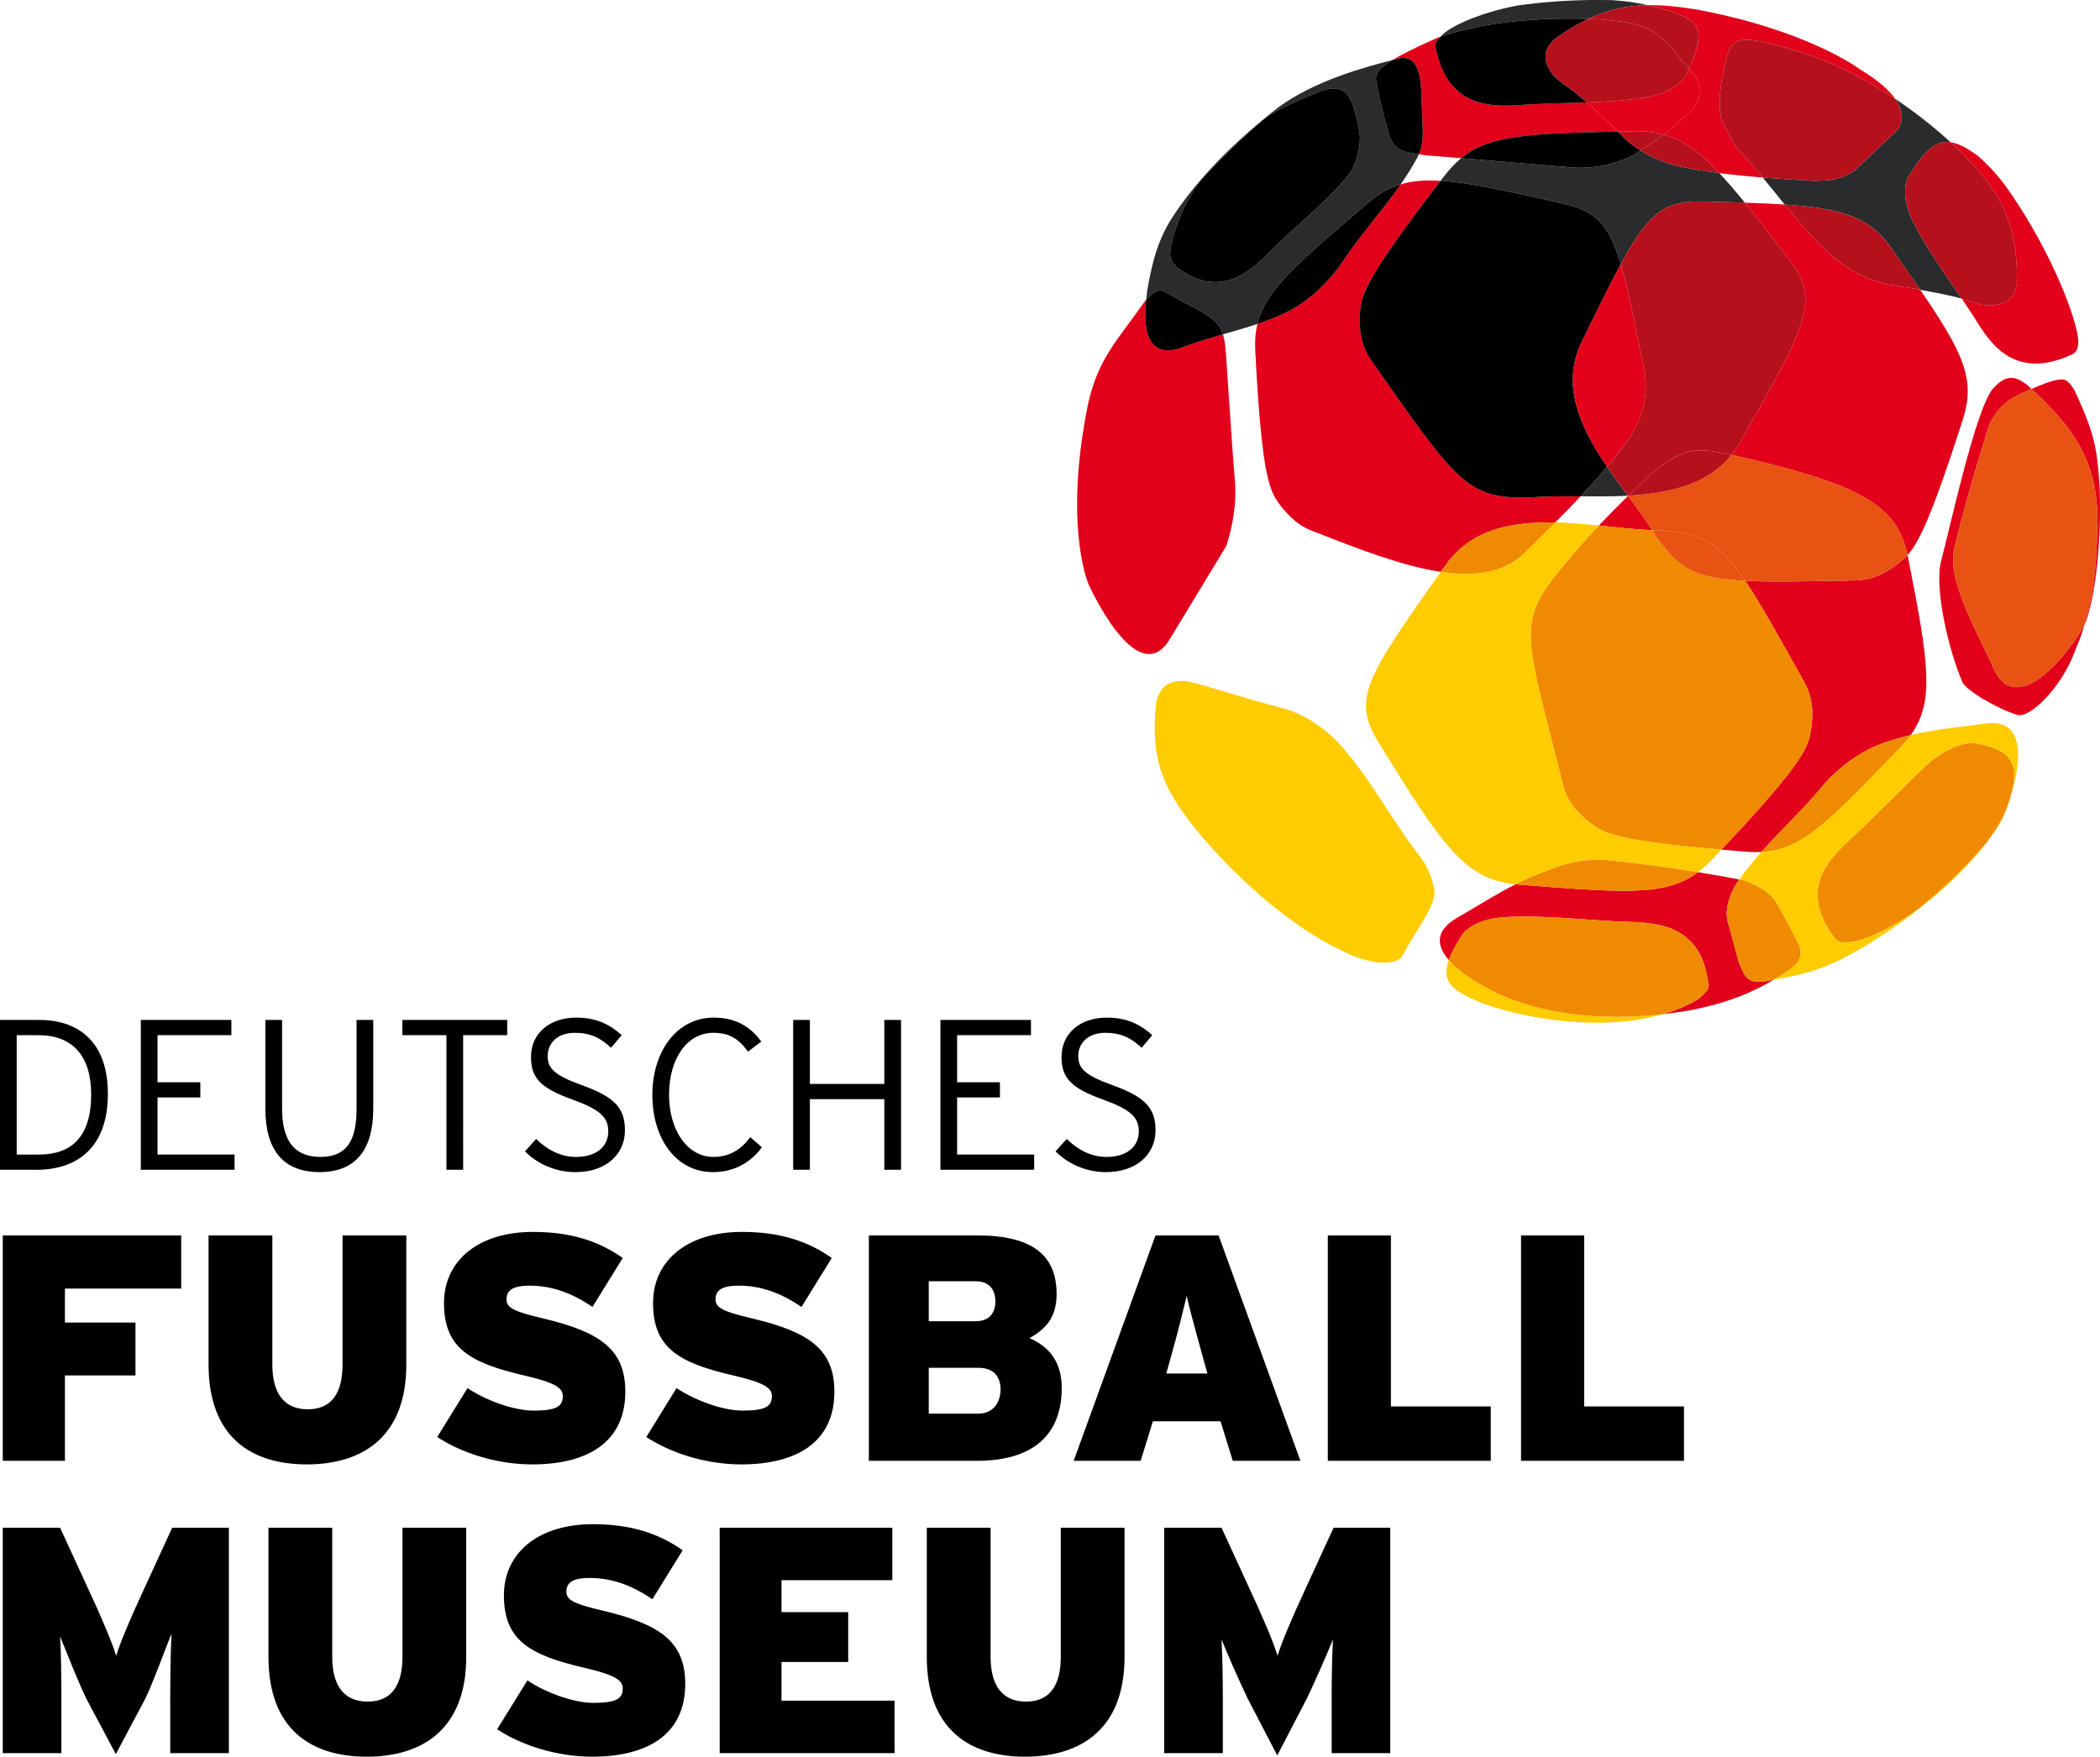 <?xml version="1.0" encoding="utf-8"?>
<!-- Generator: Adobe Illustrator 15.0.0, SVG Export Plug-In . SVG Version: 6.00 Build 0)  -->
<!DOCTYPE svg PUBLIC "-//W3C//DTD SVG 1.1//EN" "http://www.w3.org/Graphics/SVG/1.1/DTD/svg11.dtd">
<svg version="1.1" id="Ebene_1" xmlns="http://www.w3.org/2000/svg" xmlns:xlink="http://www.w3.org/1999/xlink" x="0px" y="0px"
	 width="169.288px" height="141.635px" viewBox="0 0 169.288 141.635" enable-background="new 0 0 169.288 141.635"
	 xml:space="preserve">
<g>
	<path d="M112.074,141.347v-18.171h-4.57l-2.233,4.854c-1.142,2.465-1.975,4.44-2.284,5.478c-0.287-1.012-1.194-3.142-2.284-5.478
		l-2.232-4.854h-4.623v18.171h4.727v-4.333c0-1.795-0.027-3.426-0.104-4.83c0.546,1.349,1.479,3.452,2.103,4.752l2.389,4.599
		l2.39-4.599c0.621-1.3,1.555-3.403,2.101-4.752c-0.078,1.404-0.104,3.035-0.104,4.83v4.333H112.074z M90.653,133.588v-10.412h-5.14
		v10.412c0,2.23-0.832,3.606-2.804,3.606c-1.973,0-2.854-1.376-2.854-3.606v-10.412h-5.143v10.412c0,5.762,3.351,8.047,7.918,8.047
		C87.201,141.635,90.653,139.35,90.653,133.588 M72.114,141.347v-4.23h-9.115V134h5.377v-4.017h-5.377v-2.578h8.934v-4.229H58.016
		v18.171H72.114z M55.239,135.766c0-3.4-2.025-4.802-6.596-5.894c-2.336-0.545-2.986-0.857-2.986-1.53
		c0-0.65,0.366-1.117,1.871-1.117c1.844,0,3.454,0.622,5.063,1.714l2.44-3.946c-1.922-1.352-4.155-2.104-7.244-2.104
		c-4.387,0-7.165,2.31-7.165,5.737c0,3.636,2.102,4.829,6.49,5.842c2.44,0.571,3.089,0.985,3.089,1.66
		c0,0.857-0.57,1.168-2.362,1.168c-1.688,0-3.998-0.907-5.323-1.815l-2.44,3.945c1.896,1.248,4.727,2.209,7.66,2.209
		C52.097,141.635,55.239,139.92,55.239,135.766 M37.584,133.588v-10.412h-5.141v10.412c0,2.23-0.83,3.606-2.803,3.606
		c-1.975,0-2.858-1.376-2.858-3.606v-10.412h-5.14v10.412c0,5.762,3.349,8.047,7.919,8.047
		C34.13,141.635,37.584,139.35,37.584,133.588 M18.45,141.347v-18.171h-4.569l-2.232,4.854c-1.144,2.465-1.975,4.44-2.286,5.478
		c-0.286-1.012-1.195-3.142-2.285-5.478l-2.233-4.854H0.224v18.171h4.725v-4.333c0-1.795-0.026-3.667-0.104-5.068
		c0.546,1.352,1.48,3.69,2.103,4.99l2.39,4.491l2.387-4.491c0.625-1.3,1.558-3.88,2.103-5.229c-0.077,1.403-0.104,3.512-0.104,5.307
		v4.333H18.45z"/>
	<path d="M135.751,117.78v-4.385h-8.047V99.608h-5.088v18.172H135.751z M120.176,117.78v-4.385h-8.05V99.608h-5.087v18.172H120.176z
		 M97.336,110.741h-3.317l0.333-1.195c0.635-2.252,1.016-3.835,1.315-5.07c0.076,0.405,0.453,1.908,1.333,5.07L97.336,110.741z
		 M104.83,117.78l-6.594-18.172h-5.087l-6.596,18.172h5.399l0.988-3.19h5.451l0.987,3.19H104.83z M80.658,112.019
		c0,1.037-0.571,1.96-1.818,1.96H74.87v-3.699h3.997C80.062,110.279,80.658,110.953,80.658,112.019 M80.242,104.916
		c0,0.858-0.414,1.609-1.582,1.609H74.87v-3.222h3.791C79.853,103.304,80.242,104.112,80.242,104.916 M85.591,111.913
		c0-2.049-0.96-3.32-2.595-4.022c1.22-0.702,2.181-1.583,2.181-3.559c0-3.034-1.844-4.724-6.361-4.724h-8.775v18.172h8.723
		C83.333,117.78,85.591,115.628,85.591,111.913 M67.262,112.202c0-3.403-2.027-4.804-6.595-5.895
		c-2.336-0.546-2.986-0.857-2.986-1.533c0-0.65,0.364-1.116,1.87-1.116c1.843,0,3.451,0.624,5.062,1.713l2.44-3.944
		c-1.923-1.352-4.155-2.103-7.243-2.103c-4.389,0-7.166,2.309-7.166,5.736c0,3.637,2.103,4.829,6.492,5.843
		c2.44,0.571,3.09,0.985,3.09,1.66c0,0.858-0.574,1.168-2.365,1.168c-1.686,0-3.997-0.908-5.32-1.818L52.1,115.86
		c1.896,1.248,4.725,2.209,7.658,2.209C64.121,118.069,67.262,116.354,67.262,112.202 M50.409,112.202
		c0-3.403-2.026-4.804-6.594-5.895c-2.338-0.546-2.985-0.857-2.985-1.533c0-0.65,0.362-1.116,1.868-1.116
		c1.843,0,3.454,0.624,5.064,1.713l2.439-3.944c-1.921-1.352-4.154-2.103-7.243-2.103c-4.388,0-7.167,2.309-7.167,5.736
		c0,3.637,2.106,4.829,6.492,5.843c2.441,0.571,3.088,0.985,3.088,1.66c0,0.858-0.57,1.168-2.361,1.168
		c-1.688,0-3.998-0.908-5.322-1.818l-2.442,3.947c1.896,1.248,4.726,2.209,7.661,2.209
		C47.269,118.069,50.409,116.354,50.409,112.202 M32.754,110.02V99.608h-5.14v10.411c0,2.232-0.831,3.607-2.804,3.607
		c-1.974,0-2.855-1.375-2.855-3.607V99.608h-5.142v10.411c0,5.764,3.35,8.05,7.919,8.05
		C29.303,118.069,32.754,115.783,32.754,110.02 M14.607,103.892v-4.283H0.224v18.172h5.011v-6.888h5.686v-4.26H5.234v-2.741H14.607z
		"/>
	<path d="M93.15,91.138c0-1.794-0.811-2.689-3.502-3.658c-2.261-0.811-2.726-1.38-2.726-2.346c0-0.949,0.69-1.863,2.209-1.863
		c1.207,0,2.069,0.415,2.896,1.207l0.862-1.017c-0.982-0.88-2.053-1.414-3.672-1.414c-2.104,0-3.643,1.241-3.643,3.172
		c0,1.728,0.812,2.521,3.346,3.435c2.211,0.794,2.884,1.432,2.884,2.556c0,1.275-1.002,2.069-2.605,2.069
		c-1.242,0-2.297-0.569-3.208-1.45l-0.898,1.001c0.949,0.965,2.416,1.674,4.054,1.674C91.666,94.503,93.15,93.037,93.15,91.138
		 M83.367,94.314v-1.226h-6.211v-4.606h3.452v-1.226h-3.452v-3.796h5.954v-1.226h-7.299v12.079H83.367z M72.637,94.314V82.235
		h-1.348v5.16h-6.001v-5.16h-1.346v12.079h1.346v-5.695h6.001v5.695H72.637z M61.423,92.502L60.49,91.69
		c-0.775,1.001-1.671,1.588-2.984,1.588c-2.037,0-3.571-2.069-3.571-5.023c0-2.931,1.483-4.984,3.553-4.984
		c1.312,0,2.036,0.467,2.812,1.518l1.071-0.81c-0.949-1.312-2.192-1.932-3.847-1.932c-2.917,0-4.935,2.655-4.935,6.244
		c0,3.537,1.933,6.212,4.884,6.212C59.231,94.503,60.543,93.69,61.423,92.502 M50.378,91.138c0-1.794-0.809-2.689-3.501-3.658
		c-2.26-0.811-2.726-1.38-2.726-2.346c0-0.949,0.691-1.863,2.208-1.863c1.208,0,2.07,0.415,2.898,1.207l0.862-1.017
		c-0.981-0.88-2.052-1.414-3.674-1.414c-2.104,0-3.64,1.241-3.64,3.172c0,1.728,0.811,2.521,3.348,3.435
		c2.206,0.794,2.882,1.432,2.882,2.556c0,1.275-1.002,2.069-2.608,2.069c-1.242,0-2.293-0.569-3.209-1.45l-0.896,1.001
		c0.947,0.965,2.416,1.674,4.054,1.674C48.894,94.503,50.378,93.037,50.378,91.138 M40.888,83.461v-1.226h-8.453v1.226h3.555v10.854
		h1.346V83.461H40.888z M30.089,89.379v-7.144h-1.346v7.178c0,2.604-0.828,3.865-2.916,3.865c-2.087,0-3.088-1.294-3.088-3.899
		v-7.144h-1.345v7.178c0,3.347,1.484,5.09,4.365,5.09C28.658,94.503,30.089,92.726,30.089,89.379 M18.909,94.314v-1.226h-6.211
		v-4.606h3.451v-1.226h-3.451v-3.796h5.953v-1.226h-7.299v12.079H18.909z M7.35,88.239c0,3.468-1.622,4.85-4.227,4.85H1.346v-9.628
		H3.09C5.867,83.461,7.35,85.153,7.35,88.239 M8.696,88.189c0-4.142-2.33-5.954-5.503-5.954H0v12.079h2.95
		C6.176,94.314,8.696,92.57,8.696,88.189"/>
	<path fill="#E2001A" d="M169.263,39.373c-0.201-3.41-0.478-4.503-1.979-7.799c-0.446-0.846-0.825-1-1.063-0.98
		c-0.499-0.037-1.581,0.383-2.456,0.766c3.345,3.097,5.081,5.585,5.312,9.879c-0.004,4.046-0.241,6.416-1.016,9.068
		c0.077-0.158,0.138-0.294,0.171-0.399C168.767,48.245,169.426,44.543,169.263,39.373"/>
	<path fill="#E2001A" d="M136.156,5.523c0.146,0.173,0.293,0.348,0.45,0.536c0.433,0.677,0.771,1.971-0.432,2.999
		c-0.35,0.299-0.921,0.924-2.054,1.793c1.516,0.423,2.852,1.379,4.477,3.104c1.179,0.154,2.354,0.268,3.497,0.359
		c-0.601-0.728-1.221-1.444-1.876-2.129c-0.662-0.73-1.445-2.585-1.445-2.585c-0.519-2.002,0.555-5.415,0.555-5.415
		c0.465-1.205,1.174-1.442,6.264,0.162c1.736,0.571,4.304,1.693,7.19,3.621c-0.482-0.678-1.342-1.467-2.804-2.351
		c-2.222-1.575-6.85-3.676-13.152-4.839c-1.478-0.24-2.776-0.38-4.006-0.361c0.398,0.092,0.866,0.209,1.456,0.366
		C137.022,1.634,137.617,2.223,136.156,5.523"/>
	<path fill="#E2001A" d="M147.586,20.555c-1.374-1.239-2.559-2.64-3.715-4.063c-0.957-0.065-2.021-0.112-3.212-0.152
		c0.986,1.214,2.101,2.653,3.406,4.354c2.723,3.494,1.826,5.073-4.004,15.341c-0.146,0.211-0.307,0.426-0.483,0.641
		c10.679,2.391,13.354,4.176,14.195,8.083c0.887-0.981,1.93-3.06,4.41-10.783c1.095-3.317,0.214-5.334-3.388-10.612
		c-0.742-0.133-1.622-0.279-2.673-0.438C149.898,22.417,148.327,21.222,147.586,20.555"/>
	<path fill="#E2001A" d="M162.595,22.731c-0.12,0.867-0.479,1.868-2.203,1.899c-0.686,0.013-1.532-0.326-2.238-0.544
		c0.491,0.725,0.973,1.455,1.429,2.203c1.029,1.527,2.947,4.369,7.459,2.289c0.672-0.314,0.468-1.313,0.468-1.382
		c-0.163-1.473-1.93-6.528-5.468-11.685c-0.55-0.801-1.381-1.882-2.578-2.925c-0.854-0.626-1.563-1.025-2.217-1.117
		c0.166,0.146,0.326,0.29,0.488,0.442C161.065,15.18,162.641,17.632,162.595,22.731"/>
	<path fill="#2A2B2D" d="M102.065,20.616c-1.337,1.278-3.782,3.558-7.245,0.897c-0.221-0.237-0.558-0.609-0.48-1.264
		c0.011-0.067,0.372-2.932,2.443-5.671c0,0,2.445-2.704,4.966-4.847c0.767-0.652,2.291-1.409,4.097-2.125
		c2.689-1.206,3.148-0.058,3.744,3.015c0.208,1.448-0.522,3.024-0.733,3.292C106.719,16.605,104.427,18.135,102.065,20.616
		 M110.197,16.424c0.877-0.762,1.733-1.272,2.719-1.566c0.474-0.68,0.918-1.377,1.313-2.107c0.061-0.108,0.112-0.212,0.16-0.316
		c-1.07-0.17-1.757-0.192-2.286-1.227c-0.071-0.047-0.733-2.411-1.067-4.17c-0.183-0.798-0.351-1.25,1.211-2.197
		c-2.261,0.582-6.277,1.666-9.206,3.821c-4.621,3.597-7.155,6.753-8.468,8.766c-0.072,0.11-0.819,1.159-1.379,2.886
		c-0.014,0.042-0.604,1.938-0.805,3.867c0.606-0.716,1.024-0.809,1.276-0.75c0.126,0.032,0.292,0.107,0.395,0.191l2.825,1.515
		c1.029,0.618,1.478,1.114,1.702,1.82c0.93-0.265,1.864-0.53,2.779-0.839C102.008,23.432,104.437,21.352,110.197,16.424"/>
	<path fill="#2A2B2D" d="M152.532,10.893l-3.009,2.84c-1.067,0.717-1.798,0.846-3.396,0.846c-1.271-0.076-2.628-0.155-4.028-0.265
		c0.598,0.72,1.18,1.452,1.77,2.178c4.894,0.329,6.948,1.112,8.684,3.637c0.84,1.206,1.584,2.274,2.244,3.237
		c1.83,0.326,2.771,0.557,3.074,0.638c0.091,0.023,0.188,0.053,0.283,0.084c-1.426-2.098-2.928-4.15-4.048-6.433
		c-0.148-0.305-0.866-1.893-0.347-3.264c1.337-2.279,2.33-3.087,3.487-2.921c-1.525-1.388-3.035-2.545-4.464-3.501
		C154.105,9.838,152.532,10.893,152.532,10.893"/>
	<path fill="#B6101D" d="M139.328,4.185c0,0-1.073,3.414-0.555,5.416c0,0,0.783,1.856,1.446,2.585
		c0.654,0.685,1.271,1.399,1.879,2.128c1.4,0.111,2.757,0.187,4.025,0.266c1.599,0,2.332-0.131,3.399-0.847l3.009-2.84
		c0,0,1.571-1.053,0.25-2.923c-2.887-1.929-5.454-3.051-7.19-3.622C140.502,2.744,139.793,2.979,139.328,4.185"/>
	<path fill="#B6101D" d="M143.871,16.491c1.156,1.423,2.341,2.824,3.715,4.063c0.741,0.666,2.313,1.862,4.537,2.371
		c1.051,0.159,1.931,0.306,2.673,0.439c-0.657-0.962-1.403-2.029-2.244-3.234C150.816,17.605,148.763,16.821,143.871,16.491"/>
	<path fill="#B6101D" d="M153.759,14.391c-0.52,1.371,0.198,2.959,0.347,3.264c1.12,2.283,2.622,4.335,4.048,6.433
		c0.706,0.216,1.553,0.555,2.238,0.544c1.725-0.033,2.083-1.034,2.203-1.901c0.046-5.099-1.529-7.549-4.86-10.82
		c-0.162-0.152-0.322-0.295-0.488-0.441C156.089,11.304,155.097,12.112,153.759,14.391"/>
	<path fill="#2A2B2D" d="M128.042,1.526c1.618-0.766,3.132-1.084,4.778-1.108c-1.119-0.26-1.677-0.307-2.879-0.409
		c-0.555-0.007-1.293-0.012-1.848-0.007c-0.726,0.013-0.726,0.013-1.783,0.06c-0.781,0.047-0.781,0.047-1.784,0.129
		c-0.601,0.053-0.626,0.058-1.88,0.209l-0.293,0.04c-2.697,0.509-4.824,1.412-5.737,2.083c-0.062,0.042-0.133,0.1-0.19,0.142
		c-0.127,0.11-0.235,0.209-0.325,0.304C118.478,2.115,122.704,1.347,128.042,1.526"/>
	<path fill="#B6101D" d="M129.046,1.569c4.089,0.316,4.519,0.856,7.11,3.955c1.458-3.302,0.863-3.89-1.88-4.741
		c-0.59-0.157-1.057-0.274-1.453-0.365c-1.649,0.024-3.163,0.341-4.781,1.108C128.373,1.537,128.707,1.55,129.046,1.569"/>
	<path fill="#2A2B2D" d="M130.658,21.3c2.357-4.342,3.629-5.146,6.777-5.049c1.167,0.028,2.235,0.056,3.224,0.088
		c-0.753-0.92-1.429-1.71-2.062-2.384c-1.016-0.131-2.029-0.29-3.031-0.495c-0.736-0.151-2.002-0.513-3.305-1.323
		c-0.202,0.127-0.409,0.256-0.632,0.389c-1.885,0.946-3.715,1.033-4.642,1.001l-9.201-0.769c-0.496,0.411-0.953,0.903-1.409,1.5
		c-0.082,0.108-0.161,0.212-0.242,0.317c2.258,0.137,5.259,0.787,9.689,1.797C128.514,16.964,129.636,17.874,130.658,21.3"/>
	<path fill="#2A2B2D" d="M131.237,39.968c-0.573-0.774-1.147-1.545-1.688-2.338c-0.672,0.796-1.389,1.596-2.131,2.386
		C128.69,40.024,129.967,40.037,131.237,39.968 M131.266,39.966c-0.008,0-0.021,0-0.028,0.002c0.002,0.004,0.008,0.008,0.008,0.014
		C131.255,39.976,131.258,39.97,131.266,39.966"/>
	<path fill="#B6101D" d="M135.566,13.46c1.002,0.205,2.016,0.365,3.031,0.497c-1.625-1.727-2.96-2.683-4.477-3.106
		c-0.502,0.383-1.108,0.815-1.858,1.286C133.562,12.948,134.83,13.31,135.566,13.46"/>
	<path fill="#B6101D" d="M130.658,21.3c0.591,1.98,1.147,4.799,1.955,8.885c0.157,1.504,0.079,3.359-1.695,5.74
		c-0.417,0.562-0.883,1.132-1.368,1.705c0.54,0.793,1.114,1.564,1.688,2.336c0.009,0,0.021,0,0.028-0.002
		c0.691-0.67,1.367-1.305,2.021-1.9c2.589-2.178,3.914-1.858,5.905-1.476c0.133,0.029,0.256,0.059,0.386,0.087
		c0.177-0.215,0.337-0.43,0.483-0.64c5.83-10.269,6.727-11.847,4.005-15.342c-1.307-1.701-2.421-3.14-3.407-4.354
		c-0.988-0.032-2.057-0.06-3.224-0.088C134.287,16.154,133.016,16.958,130.658,21.3"/>
	<path fill="#FFCC00" d="M162.314,63.197c-0.43,2.345-1.398,3.713-2.35,4.946c-0.355,0.396-0.829,0.92-1.19,1.306
		c-0.482,0.502-0.482,0.502-1.2,1.215c-0.54,0.52-0.54,0.52-1.249,1.173c-0.433,0.389-0.448,0.404-1.372,1.188l-0.218,0.18
		c-2.124,1.566-4.167,2.479-5.25,2.688c-0.068,0.017-0.16,0.028-0.229,0.04c-0.671,0.078-1.01,0.027-1.251-0.186
		c-3.054-3.858-0.634-6.304,0.669-7.617c2.527-2.319,5.146-5.069,6.688-6.48c1.32-1.205,3.132-1.954,4.064-1.693
		C160.422,60.233,162.761,60.476,162.314,63.197 M160.318,58.309c-2.141,0.273-4.24,0.478-6.295,0.957
		c-0.243,0.338-0.521,0.67-0.847,1.002c-5.839,6.083-7.919,8.245-11.188,8.422c-0.629,0.707-1.23,1.438-1.775,2.218
		c0.068,0.012,0.135,0.025,0.204,0.038c0.231,0.057,2.122,0.605,2.896,2.024c0,0,1.619,2.953,1.746,3.324
		c0.198,0.587,0.128,1.212-0.733,1.824c-0.439,0.311-0.885,0.602-1.354,0.878c3.37-0.594,4.622-1.09,7.657-2.88
		c4.881-3.056,7.677-5.883,9.16-7.718c0.083-0.099,0.187-0.234,0.268-0.332c0.294-0.386,1.074-1.41,1.476-2.277
		C161.57,65.702,164.781,57.982,160.318,58.309"/>
	<path fill="#FFCC00" d="M115.568,71.436c-0.239-0.985-0.532-1.617-1.119-2.407c-2.285-2.927-3.96-6.277-6.472-9.048
		c-0.667-0.737-2.112-2.079-4.274-2.803c-3.572-0.911-7.329-2.199-8.105-2.26c-1.715-0.138-2.175,0.823-2.388,1.674
		c-0.565,5.068,0.809,7.416,3.786,10.995c4.298,4.934,8.594,7.911,11.181,9.054c2.002,1.088,4.292,1.308,4.876,0.436
		c0.88-1.786,2.8-4.132,2.573-5.331C115.612,71.651,115.587,71.529,115.568,71.436"/>
	<path fill="#FFCC00" d="M129.867,69.386c2.17,0.223,4.553,0.537,7.012,0.933c0.431-0.32,0.841-0.696,1.26-1.144
		c0.215-0.229,0.427-0.451,0.635-0.672c-8.763-0.771-9.568-1.383-10.652-2.212c-0.079-0.061-0.185-0.147-0.262-0.21
		c-1.023-0.918-1.496-1.613-1.816-2.66c-2.877-11.517-3.798-13.006-0.729-16.913c1.179-1.497,2.383-2.869,3.58-4.139
		c-1.173-0.119-2.344-0.225-3.516-0.249c-0.955,0.958-1.897,1.882-2.764,2.725c-1.66,1.386-3.891,1.645-6.463,1.262
		c-6.264,8.823-7.177,10.33-4.901,13.952c5.092,8.247,6.852,10.813,10.924,11.24c0.774-0.389,1.594-0.755,2.528-1.091
		C125.403,69.955,127.182,69.088,129.867,69.386"/>
	<path fill="#FFCC00" d="M119.938,79.684c0,0-2.026-0.988-3.146-2.278c-0.56,1.545,0.052,2.356,2.167,3.248
		c2.274,1.059,9.417,2.768,15.099,1.115C124.83,82.813,119.938,79.684,119.938,79.684"/>
	<path fill="#E2001A" d="M92.389,24.18c-0.03,0.037-0.059,0.066-0.092,0.106c-2.282,3.241-3.697,4.537-4.553,8.134
		c-1.136,5.479-1.008,9.363-0.699,11.655c0.014,0.124,0.041,0.289,0.058,0.413c0.077,0.469,0.28,1.718,0.634,2.59
		c0.039,0.087,3.854,8.578,6.48,4.591l4.635-7.642c0,0,0.915-2.535,0.703-5.169c-0.273-3.293-0.473-6.748-0.736-10.463
		c-0.051-0.583-0.105-1.044-0.229-1.437c-1.184,0.335-2.36,0.68-3.497,1.139C92.474,28.89,92.145,26.512,92.389,24.18"/>
	<path d="M96.885,25.138l-2.825-1.517c-0.103-0.083-0.266-0.159-0.395-0.188c-0.252-0.06-0.67,0.032-1.276,0.748
		c-0.244,2.331,0.085,4.709,2.704,3.916c1.137-0.459,2.313-0.802,3.494-1.139C98.363,26.25,97.914,25.755,96.885,25.138"/>
	<path fill="#E2001A" d="M114.642,9.175c0.085,1.664,0.098,2.469-0.253,3.26c0.143,0.021,0.289,0.046,0.446,0.077l2.952,0.246
		c2.229-1.837,5.289-1.995,12.629-2.148c-1.105-1.087-1.924-1.846-2.49-2.351c-1.927,0.068-3.854,0.08-5.776,0.238
		c-1.931,0.067-5.522,0.197-6.44-4.763c0-0.249,0.112-0.476,0.392-0.764c-0.116,0.04-0.234,0.082-0.343,0.125
		c-1.673,0.75-2.781,1.303-3.513,1.747c0.145-0.038,0.285-0.072,0.411-0.106C114.808,4.185,114.542,7.292,114.642,9.175"/>
	<path fill="#E2001A" d="M134.121,10.851c1.133-0.868,1.704-1.494,2.054-1.792c1.203-1.028,0.864-2.323,0.432-2.998
		c-0.157-0.19-0.304-0.365-0.45-0.538c-0.085,0.199-0.18,0.407-0.28,0.627c-0.869,1.248-2.667,1.611-3.018,1.671
		c-1.638,0.279-3.284,0.38-4.933,0.438c0.566,0.505,1.385,1.264,2.49,2.352c0.402-0.009,0.815-0.018,1.246-0.028
		C132.567,10.56,133.366,10.64,134.121,10.851"/>
	<path d="M111.035,7.038c0.334,1.761,0.996,4.123,1.067,4.17c0.526,1.038,1.216,1.057,2.287,1.226
		c0.35-0.79,0.341-1.595,0.252-3.258c-0.1-1.885,0.166-4.991-1.985-4.44c-0.126,0.033-0.267,0.069-0.41,0.108
		C110.685,5.788,110.853,6.24,111.035,7.038"/>
	<path d="M122.149,8.498c1.922-0.16,3.85-0.169,5.776-0.238c-0.481-0.429-0.783-0.676-0.918-0.786
		c-0.585-0.47-1.5-0.984-1.924-1.595c-0.946-1.344-0.34-2.185,0.292-2.765c0.94-0.67,1.819-1.188,2.663-1.588
		c-5.335-0.178-9.562,0.59-11.938,1.444c-0.279,0.291-0.392,0.516-0.392,0.765C116.627,8.693,120.219,8.564,122.149,8.498"/>
	<path fill="#B6101D" d="M135.876,6.15c0.101-0.22,0.195-0.428,0.28-0.626c-2.592-3.099-3.021-3.639-7.11-3.955
		c-0.339-0.02-0.676-0.032-1.004-0.043c-0.85,0.401-1.726,0.918-2.666,1.588c-0.632,0.58-1.235,1.421-0.295,2.765
		c0.43,0.61,1.342,1.125,1.927,1.595c0.135,0.11,0.437,0.356,0.918,0.785c1.648-0.058,3.295-0.159,4.933-0.438
		C133.209,7.761,135.007,7.399,135.876,6.15"/>
	<path d="M131.63,12.526c0.223-0.133,0.43-0.261,0.633-0.389c-0.388-0.24-0.776-0.516-1.157-0.843
		c-0.241-0.244-0.47-0.467-0.689-0.685c-7.34,0.154-10.4,0.312-12.629,2.149l9.201,0.768
		C127.915,13.56,129.745,13.472,131.63,12.526"/>
	<path fill="#B6101D" d="M132.263,12.138c0.748-0.473,1.359-0.902,1.858-1.286c-0.755-0.211-1.554-0.293-2.459-0.267
		c-0.431,0.009-0.844,0.016-1.246,0.025c0.22,0.217,0.448,0.442,0.689,0.685C131.486,11.621,131.875,11.896,132.263,12.138"/>
	<path fill="#E2001A" d="M122.373,42.279c1.004-0.141,2.007-0.179,3.006-0.158c0.682-0.686,1.367-1.389,2.04-2.105
		c-1.417-0.01-2.835-0.015-4.246,0.103c-4.88,0.043-5.625-1.021-12.733-11.207c-0.601-0.97-0.818-1.815-0.832-3.226
		c0.003-0.104,0.009-0.242,0.014-0.345c0.104-1.471,0.185-2.543,6.512-10.765c-1.263-0.077-2.293,0.009-3.214,0.282
		c-1.559,2.244-3.417,4.279-4.908,6.567c-1.619,2.223-3.381,3.281-4.063,3.634c-0.834,0.43-1.703,0.765-2.584,1.06
		c-0.168,0.714-0.22,1.469-0.165,2.331c0.543,10.318,1.171,11.162,2.04,12.333c0.06,0.08,0.144,0.186,0.206,0.265
		c0.909,1.039,1.611,1.531,2.676,1.884c3.569,1.415,7.035,2.73,10.032,3.176c0.212-0.299,0.431-0.604,0.654-0.92
		C117.828,43.991,119.29,42.712,122.373,42.279"/>
	<path d="M108.011,21.425c1.491-2.288,3.35-4.325,4.908-6.566c-0.988,0.294-1.846,0.803-2.722,1.566
		c-5.761,4.927-8.189,7.009-8.832,9.694c0.879-0.295,1.748-0.631,2.583-1.06C104.63,24.706,106.39,23.648,108.011,21.425"/>
	<path d="M127.499,33.936c-1.111-2.74-0.715-4.558-0.177-5.973c1.379-2.835,2.437-5.006,3.336-6.662
		c-1.022-3.427-2.145-4.335-4.833-4.927c-4.431-1.011-7.432-1.663-9.692-1.798c-6.327,8.221-6.405,9.295-6.512,10.765
		c-0.008,0.102-0.011,0.241-0.018,0.345c0.018,1.412,0.235,2.256,0.836,3.226c7.108,10.186,7.854,11.251,12.733,11.208
		c1.411-0.119,2.826-0.114,4.246-0.104c0.742-0.791,1.459-1.589,2.131-2.386C128.756,36.468,128.033,35.258,127.499,33.936"/>
	<path fill="#E2001A" d="M132.613,30.186c-0.805-4.086-1.367-6.905-1.955-8.884c-0.898,1.656-1.957,3.826-3.336,6.661
		c-0.538,1.417-0.938,3.233,0.177,5.973c0.534,1.323,1.257,2.531,2.052,3.694c0.484-0.572,0.947-1.143,1.367-1.704
		C132.692,33.543,132.773,31.688,132.613,30.186"/>
	<path fill="#F08A00" d="M122.615,44.846c0.866-0.845,1.809-1.767,2.764-2.726c-0.999-0.02-2.002,0.019-3.006,0.159
		c-3.086,0.431-4.545,1.713-5.566,2.909c-0.224,0.316-0.442,0.621-0.654,0.919C118.725,46.49,120.955,46.232,122.615,44.846"/>
	<path d="M108.856,13.913c0.211-0.268,0.941-1.844,0.733-3.292c-0.596-3.073-1.055-4.221-3.744-3.015
		c-1.806,0.717-3.333,1.473-4.097,2.125c-2.521,2.143-4.966,4.847-4.966,4.847c-2.072,2.739-2.433,5.604-2.443,5.671
		c-0.077,0.655,0.263,1.027,0.48,1.265c3.463,2.66,5.908,0.38,7.245-0.898C104.426,18.136,106.718,16.605,108.856,13.913"/>
	<path fill="#E2001A" d="M140.16,77.533l-0.824-3.028c-0.535-1.472,0.628-3.244,0.764-3.441c0.035-0.054,0.076-0.102,0.112-0.156
		c-1.116-0.214-2.233-0.408-3.333-0.587c-2.587,1.925-5.773,1.678-14.321,1.012c-0.133-0.008-0.259-0.022-0.383-0.034
		c-1.616,0.811-3.021,1.727-4.737,2.716c-1.869,1.088-1.558,2.34-0.645,3.39c0.212-0.586,0.587-1.273,1.119-2.116
		c0.989-1.128,2.814-1.304,3.17-1.329c3.588-0.244,7.147,0.319,10.725,0.381c1.929,0.117,5.517,0.343,5.927,5.243
		c-0.032,0.322-0.825,0.969-0.825,0.969c-0.878,0.525-1.842,0.925-2.85,1.216c0.684-0.075,1.386-0.174,2.116-0.3
		c2.942-0.561,5.009-1.399,6.8-2.471c-0.267,0.047-0.545,0.097-0.84,0.146C140.827,79.294,140.595,78.657,140.16,77.533"/>
	<path fill="#F08A00" d="M145.06,76.295c-0.127-0.371-1.746-3.324-1.746-3.324c-0.774-1.42-2.665-1.968-2.896-2.026
		c-0.069-0.012-0.136-0.025-0.205-0.037c-0.036,0.054-0.077,0.102-0.112,0.156c-0.136,0.197-1.302,1.969-0.764,3.441l0.824,3.028
		c0.435,1.124,0.667,1.762,1.975,1.61c0.297-0.049,0.573-0.099,0.837-0.145c0.467-0.277,0.915-0.571,1.354-0.879
		C145.188,77.507,145.258,76.883,145.06,76.295"/>
	<path fill="#F08A00" d="M136.879,70.321c-2.459-0.401-4.845-0.713-7.012-0.935c-2.684-0.298-4.464,0.572-5.164,0.823
		c-0.935,0.335-1.754,0.702-2.528,1.091c0.124,0.012,0.25,0.025,0.38,0.034C131.105,72,134.292,72.246,136.879,70.321"/>
	<path fill="#F08A00" d="M137.733,79.584c-0.41-4.9-3.998-5.126-5.928-5.243c-3.576-0.062-7.136-0.625-10.724-0.38
		c-0.355,0.024-2.181,0.202-3.17,1.328c-0.533,0.845-0.908,1.529-1.119,2.115c1.116,1.292,3.148,2.28,3.148,2.28
		s4.889,3.128,14.117,2.085c1.008-0.292,1.972-0.689,2.85-1.216C136.908,80.554,137.701,79.905,137.733,79.584"/>
	<path fill="#E2001A" d="M160.627,53.7c-1.028-2.352-3.596-6.68-3.132-9.319c0.733-3.063,1.866-6.974,2.842-10.066
		c0.078-0.2,0.753-1.704,2.154-2.358c0,0,0.565-0.287,1.273-0.597c-0.133-0.12-0.26-0.24-0.394-0.364
		c-0.685-0.476-1.483-1.035-2.694,0.319c-1.398,1.564-3.472,11.234-4.181,13.847c-0.598,2.216,0.563,7.155,1.695,9.826
		c0.285,0.674,2.874,2.183,4.396,2.64c1.002,0.357,3.387-2.053,4.468-4.596c0.587-1.464,0.658-1.543,1.006-2.725
		C167.041,52.363,162.485,58.3,160.627,53.7"/>
	<path fill="#E85213" d="M163.765,31.359c-0.708,0.311-1.273,0.597-1.273,0.597c-1.401,0.655-2.076,2.157-2.154,2.36
		c-0.973,3.09-2.108,7.001-2.839,10.063c-0.467,2.641,2.101,6.968,3.129,9.32c1.858,4.6,6.414-1.338,7.434-3.394
		c0.774-2.651,1.015-5.021,1.015-9.067C168.849,36.944,167.106,34.457,163.765,31.359"/>
	<path fill="#E2001A" d="M153.05,45.416c-0.077,0.064-0.187,0.145-0.265,0.206c-1.146,0.783-1.952,1.088-3.071,1.17
		c-4.078,0.083-6.933,0.139-9.03,0.039c1.22,1.805,2.689,4.444,4.863,8.347c0.5,1.024,0.632,1.885,0.5,3.291
		c-0.014,0.104-0.033,0.24-0.05,0.342c-0.25,1.429-0.436,2.475-7.227,9.693c0.571,0.051,1.177,0.101,1.819,0.155
		c0.499,0.044,0.96,0.054,1.398,0.03c1.654-1.852,3.501-3.541,5.063-5.469c1.809-2.008,3.633-2.868,4.336-3.147
		c0.872-0.344,1.752-0.598,2.64-0.805c1.951-2.702,1.453-5.873-0.19-14.218c-0.019-0.098-0.039-0.194-0.062-0.291
		C153.53,45.029,153.299,45.217,153.05,45.416"/>
	<path fill="#E2001A" d="M131.246,39.981c-0.77,0.747-1.559,1.545-2.352,2.39c1.434,0.148,2.863,0.315,4.303,0.38
		C132.589,41.801,131.921,40.891,131.246,39.981"/>
	<path fill="#E85213" d="M139.578,36.675c-0.895,1.096-2.23,2.188-4.759,2.798c-1.177,0.286-2.363,0.425-3.555,0.491
		c-0.007,0.005-0.01,0.012-0.019,0.017c0.675,0.909,1.343,1.82,1.951,2.77c0.276,0.013,0.552,0.023,0.831,0.027
		c3.107,0.278,4.485,0.846,6.654,4.051c2.099,0.101,4.953,0.045,9.031-0.038c1.119-0.082,1.922-0.387,3.071-1.17
		c0.077-0.061,0.188-0.141,0.268-0.206c0.246-0.198,0.478-0.386,0.722-0.657C152.932,40.851,150.257,39.067,139.578,36.675"/>
	<path fill="#B6101D" d="M133.287,38.064c-0.654,0.596-1.33,1.229-2.021,1.9c1.19-0.066,2.377-0.205,3.557-0.492
		c2.525-0.61,3.861-1.701,4.756-2.798c-0.13-0.027-0.253-0.057-0.386-0.086C137.201,36.207,135.876,35.887,133.287,38.064"/>
	<path fill="#F08A00" d="M147.051,63.22c-1.562,1.929-3.408,3.616-5.062,5.469c3.269-0.176,5.348-2.338,11.188-8.422
		c0.326-0.331,0.603-0.662,0.85-1.001c-0.888,0.209-1.768,0.463-2.64,0.807C150.684,60.35,148.859,61.212,147.051,63.22"/>
	<path fill="#F08A00" d="M146.047,58.469c0.13-1.406,0-2.269-0.5-3.292c-2.174-3.903-3.641-6.542-4.865-8.348
		c-4.181-0.201-5.354-1.03-7.158-3.551c-0.105-0.177-0.218-0.351-0.326-0.526c-1.437-0.065-2.869-0.233-4.303-0.381
		c-1.197,1.267-2.401,2.64-3.58,4.138c-3.069,3.906-2.148,5.396,0.729,16.912c0.32,1.048,0.793,1.743,1.817,2.661
		c0.076,0.062,0.182,0.148,0.261,0.209c1.084,0.829,1.89,1.442,10.652,2.214c6.788-7.22,6.974-8.265,7.224-9.694
		C146.014,58.709,146.033,58.573,146.047,58.469"/>
	<path fill="#E85213" d="M140.684,46.829c-2.17-3.205-3.548-3.772-6.658-4.051c-0.276-0.004-0.551-0.013-0.828-0.027
		c0.111,0.175,0.221,0.349,0.326,0.527C135.327,45.798,136.498,46.628,140.684,46.829"/>
	<path fill="#F08A00" d="M159.43,59.957c-0.935-0.262-2.743,0.487-4.066,1.694c-1.543,1.409-4.161,4.159-6.688,6.478
		c-1.3,1.314-3.723,3.759-0.67,7.618c0.242,0.214,0.581,0.265,1.254,0.187c0.067-0.011,0.158-0.025,0.227-0.04
		c1.083-0.208,3.126-1.122,5.247-2.688l0.219-0.179c0.926-0.785,0.944-0.8,1.375-1.189c0.707-0.652,0.707-0.652,1.248-1.172
		c0.718-0.712,0.718-0.712,1.2-1.214c0.361-0.389,0.838-0.911,1.19-1.308c0.951-1.233,1.92-2.599,2.35-4.947
		C162.761,60.477,160.421,60.232,159.43,59.957"/>
</g>
</svg>
